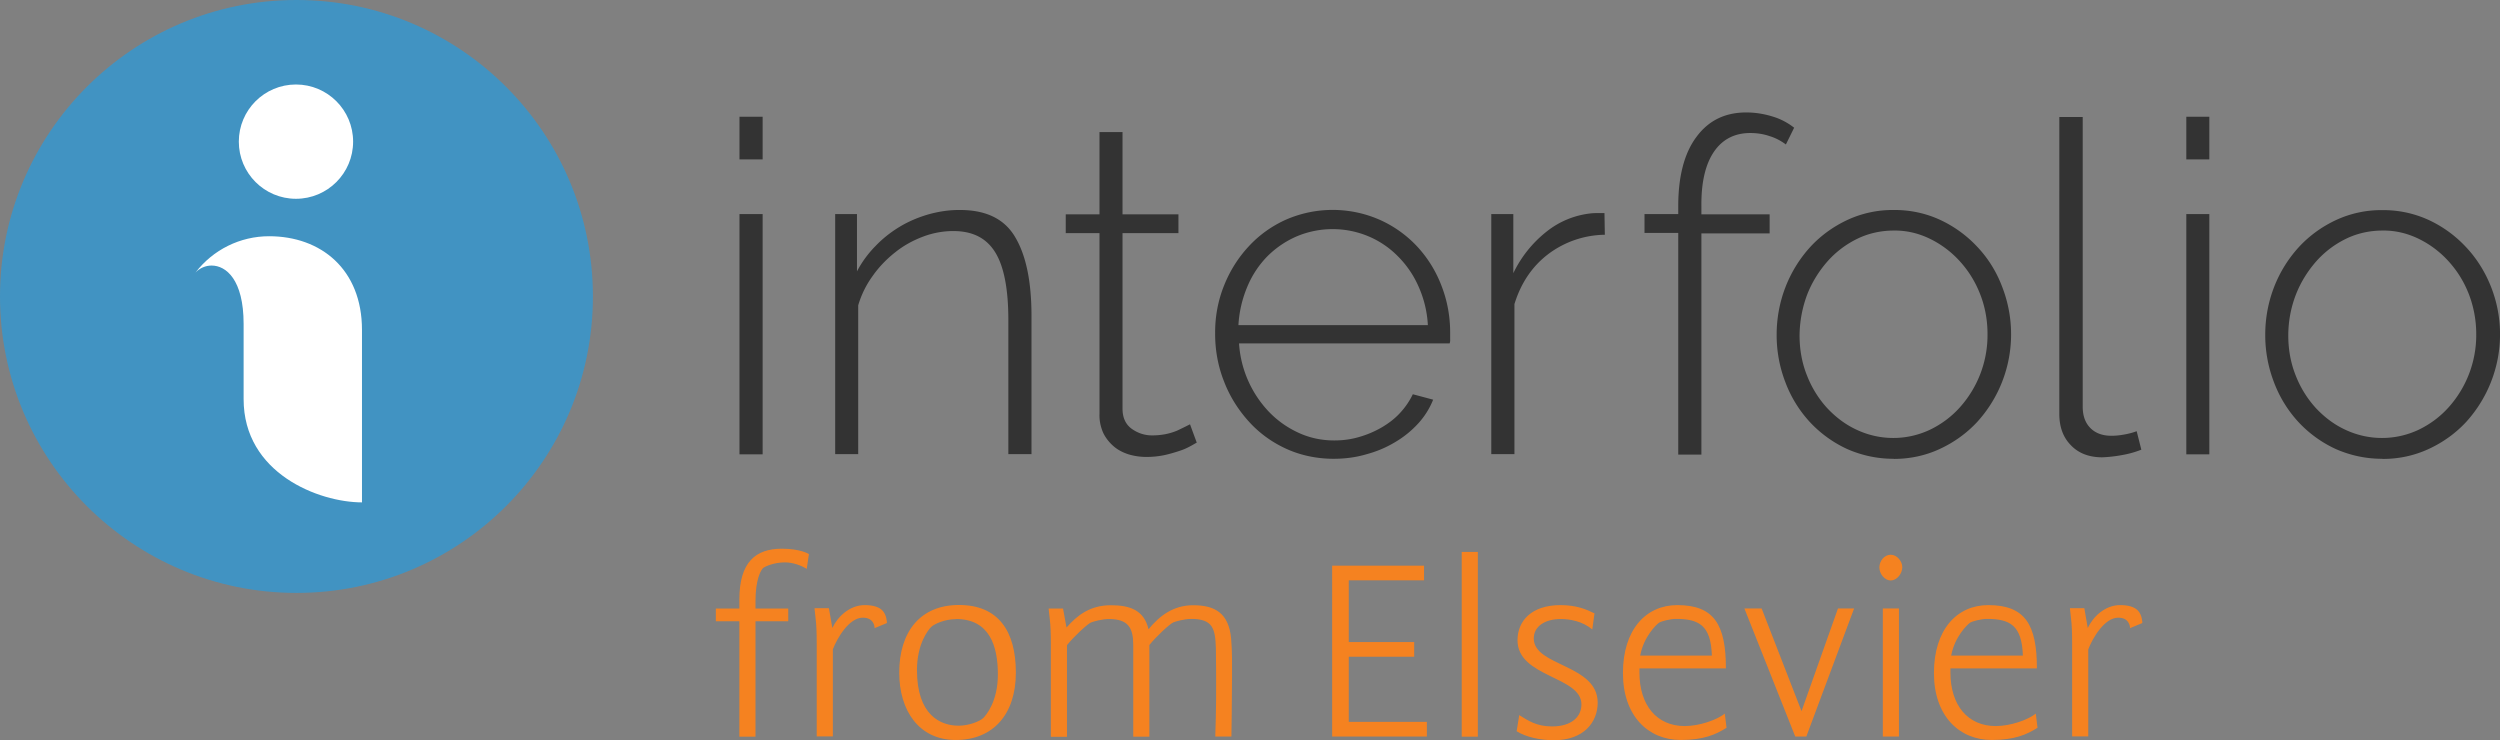 <svg xmlns="http://www.w3.org/2000/svg" viewBox="0 0 202.98 60.1">
  <rect x="0" y="0" width="202.98" height="60.1" fill="#808080" stroke="none"/>
  <title id="intf-logo-title">Interfolio</title>
  <desc id="intf-logo-desc">The logo for Interfolio; a lowercase letter i superimposed on a blue circle on the left with the word "interfolio" in lowercase sans-serif text to the right in mid gray. Below it on the right are the words "from Elsevier" in orange.</desc>
  <defs><style>.color-circle{fill:#4193c2}.superimposed-i{fill:#fff}.interfolio{fill:#333}.from-elsevier{fill:#f58220}</style></defs>
  <circle class="color-circle" cx="24.07" cy="24.07" r="24.07"/>
  <circle class="superimposed-i" cx="24.03" cy="11.5" r="4.64"/>
  <path class="superimposed-i" d="M29.39 40.79V26.78c0-4.92-3.34-7.6-7.54-7.6-2.35 0-4.55 1.09-5.98 2.95.34-.36.82-.57 1.31-.57 1.17 0 2.6 1.14 2.6 4.74v6.1c-.01 6.03 6.11 8.39 9.62 8.39Z"/>
  <path class="interfolio" d="M60.04 12.94V9.48h1.88v3.46h-1.88Zm0 23.93V17.38h1.88v19.51h-1.88v-.02ZM83.75 36.87h-1.88V26c0-2.52-.35-4.36-1.07-5.52s-1.84-1.72-3.4-1.72c-.85 0-1.68.16-2.45.45-.82.31-1.59.73-2.26 1.27-.7.55-1.33 1.2-1.84 1.93-.53.73-.92 1.53-1.17 2.38v12.08h-1.87V17.38h1.77v4.65c.39-.74.89-1.43 1.49-2.04.58-.61 1.25-1.14 1.98-1.58s1.52-.77 2.35-1.01c.83-.23 1.69-.36 2.55-.35 2.13 0 3.63.74 4.49 2.23.88 1.49 1.31 3.62 1.31 6.39v11.19ZM97.17 35.94c-.1.04-.26.15-.51.28a4.8 4.8 0 0 1-.9.39c-.39.13-.8.25-1.21.34-.48.1-.96.15-1.46.15s-1.01-.07-1.49-.22c-.45-.15-.86-.36-1.21-.67-.35-.31-.63-.67-.83-1.09-.2-.47-.31-.98-.29-1.5V18.93h-2.74V17.4h2.74v-6.68h1.87v6.68h4.54v1.53h-4.54v14.25c0 .73.25 1.27.74 1.63.5.36 1.08.55 1.69.54.69 0 1.37-.12 2.01-.39.55-.26.9-.44 1.04-.51l.55 1.5ZM108.28 37.25c-1.31 0-2.63-.26-3.82-.8-1.17-.53-2.2-1.27-3.06-2.22s-1.55-2.04-2.01-3.24c-.5-1.25-.74-2.6-.73-3.94-.01-1.33.23-2.64.73-3.88.47-1.18 1.15-2.26 2.01-3.18.85-.92 1.88-1.65 3.02-2.16a9.496 9.496 0 0 1 7.59.01c1.15.51 2.19 1.25 3.05 2.17.86.93 1.53 2.01 1.98 3.2.48 1.23.71 2.54.7 3.85v.47c.01.12 0 .23-.04.35h-17.1a8.86 8.86 0 0 0 2.5 5.63c.69.7 1.49 1.25 2.38 1.65.9.41 1.9.61 2.89.6.67 0 1.34-.09 1.98-.28a8.09 8.09 0 0 0 1.82-.77c.55-.32 1.07-.71 1.5-1.18.42-.45.77-.96 1.04-1.52l1.65.44c-.28.71-.7 1.37-1.21 1.93-.55.6-1.18 1.11-1.88 1.52-.73.44-1.52.77-2.35.99-.85.25-1.74.36-2.63.36h-.01Zm7.65-10.87a8.782 8.782 0 0 0-.77-3.15 8.01 8.01 0 0 0-1.69-2.45 7.34 7.34 0 0 0-2.38-1.6 7.52 7.52 0 0 0-5.78 0c-.89.38-1.69.92-2.38 1.6a7.8 7.8 0 0 0-1.65 2.48c-.42.99-.67 2.06-.73 3.14h15.38v-.02ZM130.32 19.06a7.8 7.8 0 0 0-4.6 1.56c-1.31.99-2.23 2.35-2.76 4.07v12.18h-1.88V17.38h1.79v4.8a9.555 9.555 0 0 1 2.68-3.36 6.956 6.956 0 0 1 3.57-1.49c.25-.03.47-.03.67-.03h.48l.03 1.75h.02ZM136.26 36.87V18.91h-2.74v-1.53h2.74v-.64c0-2.39.48-4.28 1.46-5.6.98-1.34 2.32-2.01 4.06-2.01.74 0 1.47.12 2.17.34.63.19 1.21.5 1.72.9l-.67 1.36c-.39-.29-.83-.53-1.3-.67-.51-.18-1.05-.26-1.59-.26-1.27 0-2.26.51-2.95 1.52s-1.04 2.48-1.02 4.41v.67h5.54v1.55h-5.54v17.96h-1.88v-.04ZM153.77 37.25a9.27 9.27 0 0 1-3.81-.8 9.637 9.637 0 0 1-3.02-2.19 9.903 9.903 0 0 1-1.98-3.22 10.62 10.62 0 0 1-.71-3.87c0-2.64.96-5.18 2.74-7.13.85-.92 1.88-1.66 3.02-2.19a8.74 8.74 0 0 1 3.76-.8c1.3-.01 2.58.26 3.75.8 1.14.53 2.16 1.27 3.02 2.19.88.93 1.56 2.03 2.01 3.22 1.47 3.75.7 8.01-2.01 10.99-.85.92-1.88 1.66-3.02 2.19-1.17.55-2.45.82-3.75.82Zm-7.66-10.01c0 1.11.19 2.22.6 3.24.38.98.93 1.87 1.63 2.64.69.74 1.5 1.36 2.42 1.78 1.88.88 4.04.88 5.92 0 .92-.44 1.75-1.05 2.44-1.82a8.785 8.785 0 0 0 2.25-5.96c0-1.11-.19-2.2-.6-3.24-.38-.98-.93-1.88-1.65-2.67a7.99 7.99 0 0 0-2.42-1.82c-.92-.45-1.93-.69-2.95-.67-1.02 0-2.04.22-2.96.67s-1.74 1.07-2.42 1.84c-.7.8-1.27 1.72-1.65 2.71a9.691 9.691 0 0 0-.61 3.31ZM167.19 9.5h1.91v23.52c0 .73.2 1.3.61 1.72s.98.64 1.71.64c.34 0 .67-.03.99-.09.36-.06.73-.15 1.07-.28l.38 1.5c-.51.2-1.04.35-1.58.44-.53.1-1.07.16-1.6.18-1.05 0-1.9-.32-2.52-.96-.64-.64-.96-1.49-.96-2.57V9.5h-.01ZM177.51 12.94V9.48h1.87v3.46h-1.87Zm0 23.93V17.38h1.87v19.51h-1.87v-.02ZM193.44 37.25a9.27 9.27 0 0 1-3.81-.8 9.637 9.637 0 0 1-3.02-2.19 9.903 9.903 0 0 1-1.98-3.22 10.62 10.62 0 0 1-.71-3.87c0-2.64.96-5.18 2.74-7.12.85-.92 1.88-1.66 3.02-2.19a8.74 8.74 0 0 1 3.76-.8c1.3-.01 2.57.26 3.75.8 1.14.53 2.16 1.27 3.02 2.19.88.93 1.56 2.03 2.03 3.21 1.49 3.75.7 8.01-2 10.99-.85.92-1.88 1.66-3.02 2.19-1.18.55-2.47.83-3.78.82Zm-7.65-10.01c0 1.11.19 2.22.6 3.24.38.98.93 1.87 1.63 2.64.69.74 1.5 1.36 2.42 1.78 1.88.88 4.04.88 5.92 0 .92-.44 1.75-1.05 2.44-1.82a8.785 8.785 0 0 0 2.25-5.96c0-1.11-.2-2.2-.6-3.24-.38-.98-.93-1.88-1.65-2.67a7.99 7.99 0 0 0-2.42-1.82c-.92-.45-1.93-.69-2.95-.67-1.02 0-2.04.22-2.96.67s-1.74 1.07-2.42 1.84c-.7.8-1.27 1.72-1.65 2.71a9.236 9.236 0 0 0-.61 3.31Z"/>
  <path class="from-elsevier" d="m65.68 44.97-.18 1.22c-.39-.25-1.08-.53-1.77-.53-.9 0-1.63.34-1.77.46-.16.14-.62.87-.62 2.69v.6H64v1.03h-2.66v9.37h-1.31v-9.37h-1.91v-1.03h1.91v-.73c0-3.03 1.31-4.13 3.45-4.13 1.54 0 2.2.44 2.2.44v-.02ZM72 50.59l-.99.41c0-.16-.07-.85-.96-.85-1.1 0-2.07 1.63-2.43 2.57v7.07h-1.31v-7.56c0-.8-.02-1.49-.09-2.02l-.09-.83h1.17l.28 1.61c.41-.9 1.4-1.86 2.62-1.86.67 0 1.13.14 1.42.41.39.37.39 1.03.39 1.03v.02ZM77.6 60.08c-2.99 0-4.59-2.39-4.59-5.47 0-3.28 1.68-5.49 4.85-5.49s4.62 2.09 4.62 5.49-1.86 5.47-4.87 5.47Zm.02-9.81c-.92 0-1.75.39-2 .62-.23.21-1.17 1.36-1.17 3.51 0 3.67 1.91 4.52 3.38 4.52.83 0 1.7-.34 2-.62.25-.25 1.19-1.36 1.19-3.54 0-2.3-.67-4.5-3.4-4.5ZM99.98 59.8h-1.31s.09-2.41.07-4.5c0 0 0-1.65-.02-2.66-.05-1.58-.23-2.39-2-2.39-.55 0-1.29.21-1.45.28-.28.11-1.42 1.17-1.95 1.84v7.44h-1.31v-7.44c0-1.4-.41-2.11-1.98-2.11-.55 0-1.29.21-1.45.28-.28.11-1.42 1.17-1.95 1.84v7.44h-1.31v-7.51c0-.83-.02-1.54-.09-2.07l-.09-.83h1.17l.28 1.54c.9-1.03 1.95-1.81 3.61-1.81 1.56 0 2.69.41 3.05 1.95.9-1.1 2.02-1.95 3.63-1.95 1.72 0 2.89.6 3.08 2.73.09 1.03.07 2.07.07 3.1 0 1.72-.05 4.85-.05 4.85v-.02ZM109.51 58.61h6.34v1.19h-7.69V45.93h7.46v1.19h-6.11v5.01h5.31v1.19h-5.31v5.28ZM118.68 44.81h1.31v15h-1.31v-15ZM126.15 60.1c-1.08 0-2.25-.25-3.01-.73l.21-1.31c.71.44 1.4.92 2.66.92 1.61 0 2.39-.8 2.39-1.79 0-2.3-5.19-2.18-5.19-5.21 0-1.56 1.13-2.85 3.49-2.85 1.29 0 2.09.34 2.76.67l-.18 1.31c-.8-.69-1.86-.85-2.55-.85-1.31 0-2.2.6-2.2 1.58 0 2.27 5.19 2.09 5.19 5.21 0 1.54-1.08 3.05-3.56 3.05h-.01ZM133.11 54.27v.34c0 2.66 1.42 4.34 3.67 4.34 1.22 0 2.64-.51 3.26-1.01l.14 1.15c-.87.55-1.86.99-3.72.99-2.62 0-4.69-1.93-4.69-5.44s1.86-5.51 4.41-5.51c3.01 0 3.95 1.61 3.95 5.14h-7.03.01Zm5.88-1.03c-.07-2.48-1.06-2.99-2.92-2.99-.48 0-1.26.21-1.38.32-.21.14-1.24 1.13-1.52 2.66h5.82ZM141.63 49.4h1.4l3.24 8.34 2.96-8.34h1.31l-3.88 10.4h-.9l-4.13-10.4ZM153.51 47.13c-.48 0-.92-.53-.92-1.06s.41-1.03.92-1.03.94.53.94 1.01c0 .55-.46 1.08-.94 1.08Zm-.64 2.27h1.31v10.4h-1.31V49.4ZM158.36 54.27v.34c0 2.66 1.42 4.34 3.67 4.34 1.22 0 2.64-.51 3.26-1.01l.14 1.15c-.87.55-1.86.99-3.72.99-2.62 0-4.69-1.93-4.69-5.44s1.86-5.51 4.41-5.51c3.01 0 3.95 1.61 3.95 5.14h-7.03.01Zm5.88-1.03c-.07-2.48-1.06-2.99-2.92-2.99-.48 0-1.26.21-1.38.32-.21.14-1.24 1.13-1.52 2.66h5.82ZM173.93 50.59l-.99.41c0-.16-.07-.85-.96-.85-1.1 0-2.07 1.63-2.43 2.57v7.07h-1.31v-7.56c0-.8-.02-1.49-.09-2.02l-.09-.83h1.17l.28 1.61c.41-.9 1.4-1.86 2.62-1.86.67 0 1.13.14 1.42.41.39.37.39 1.03.39 1.03v.02Z"/>
</svg>
